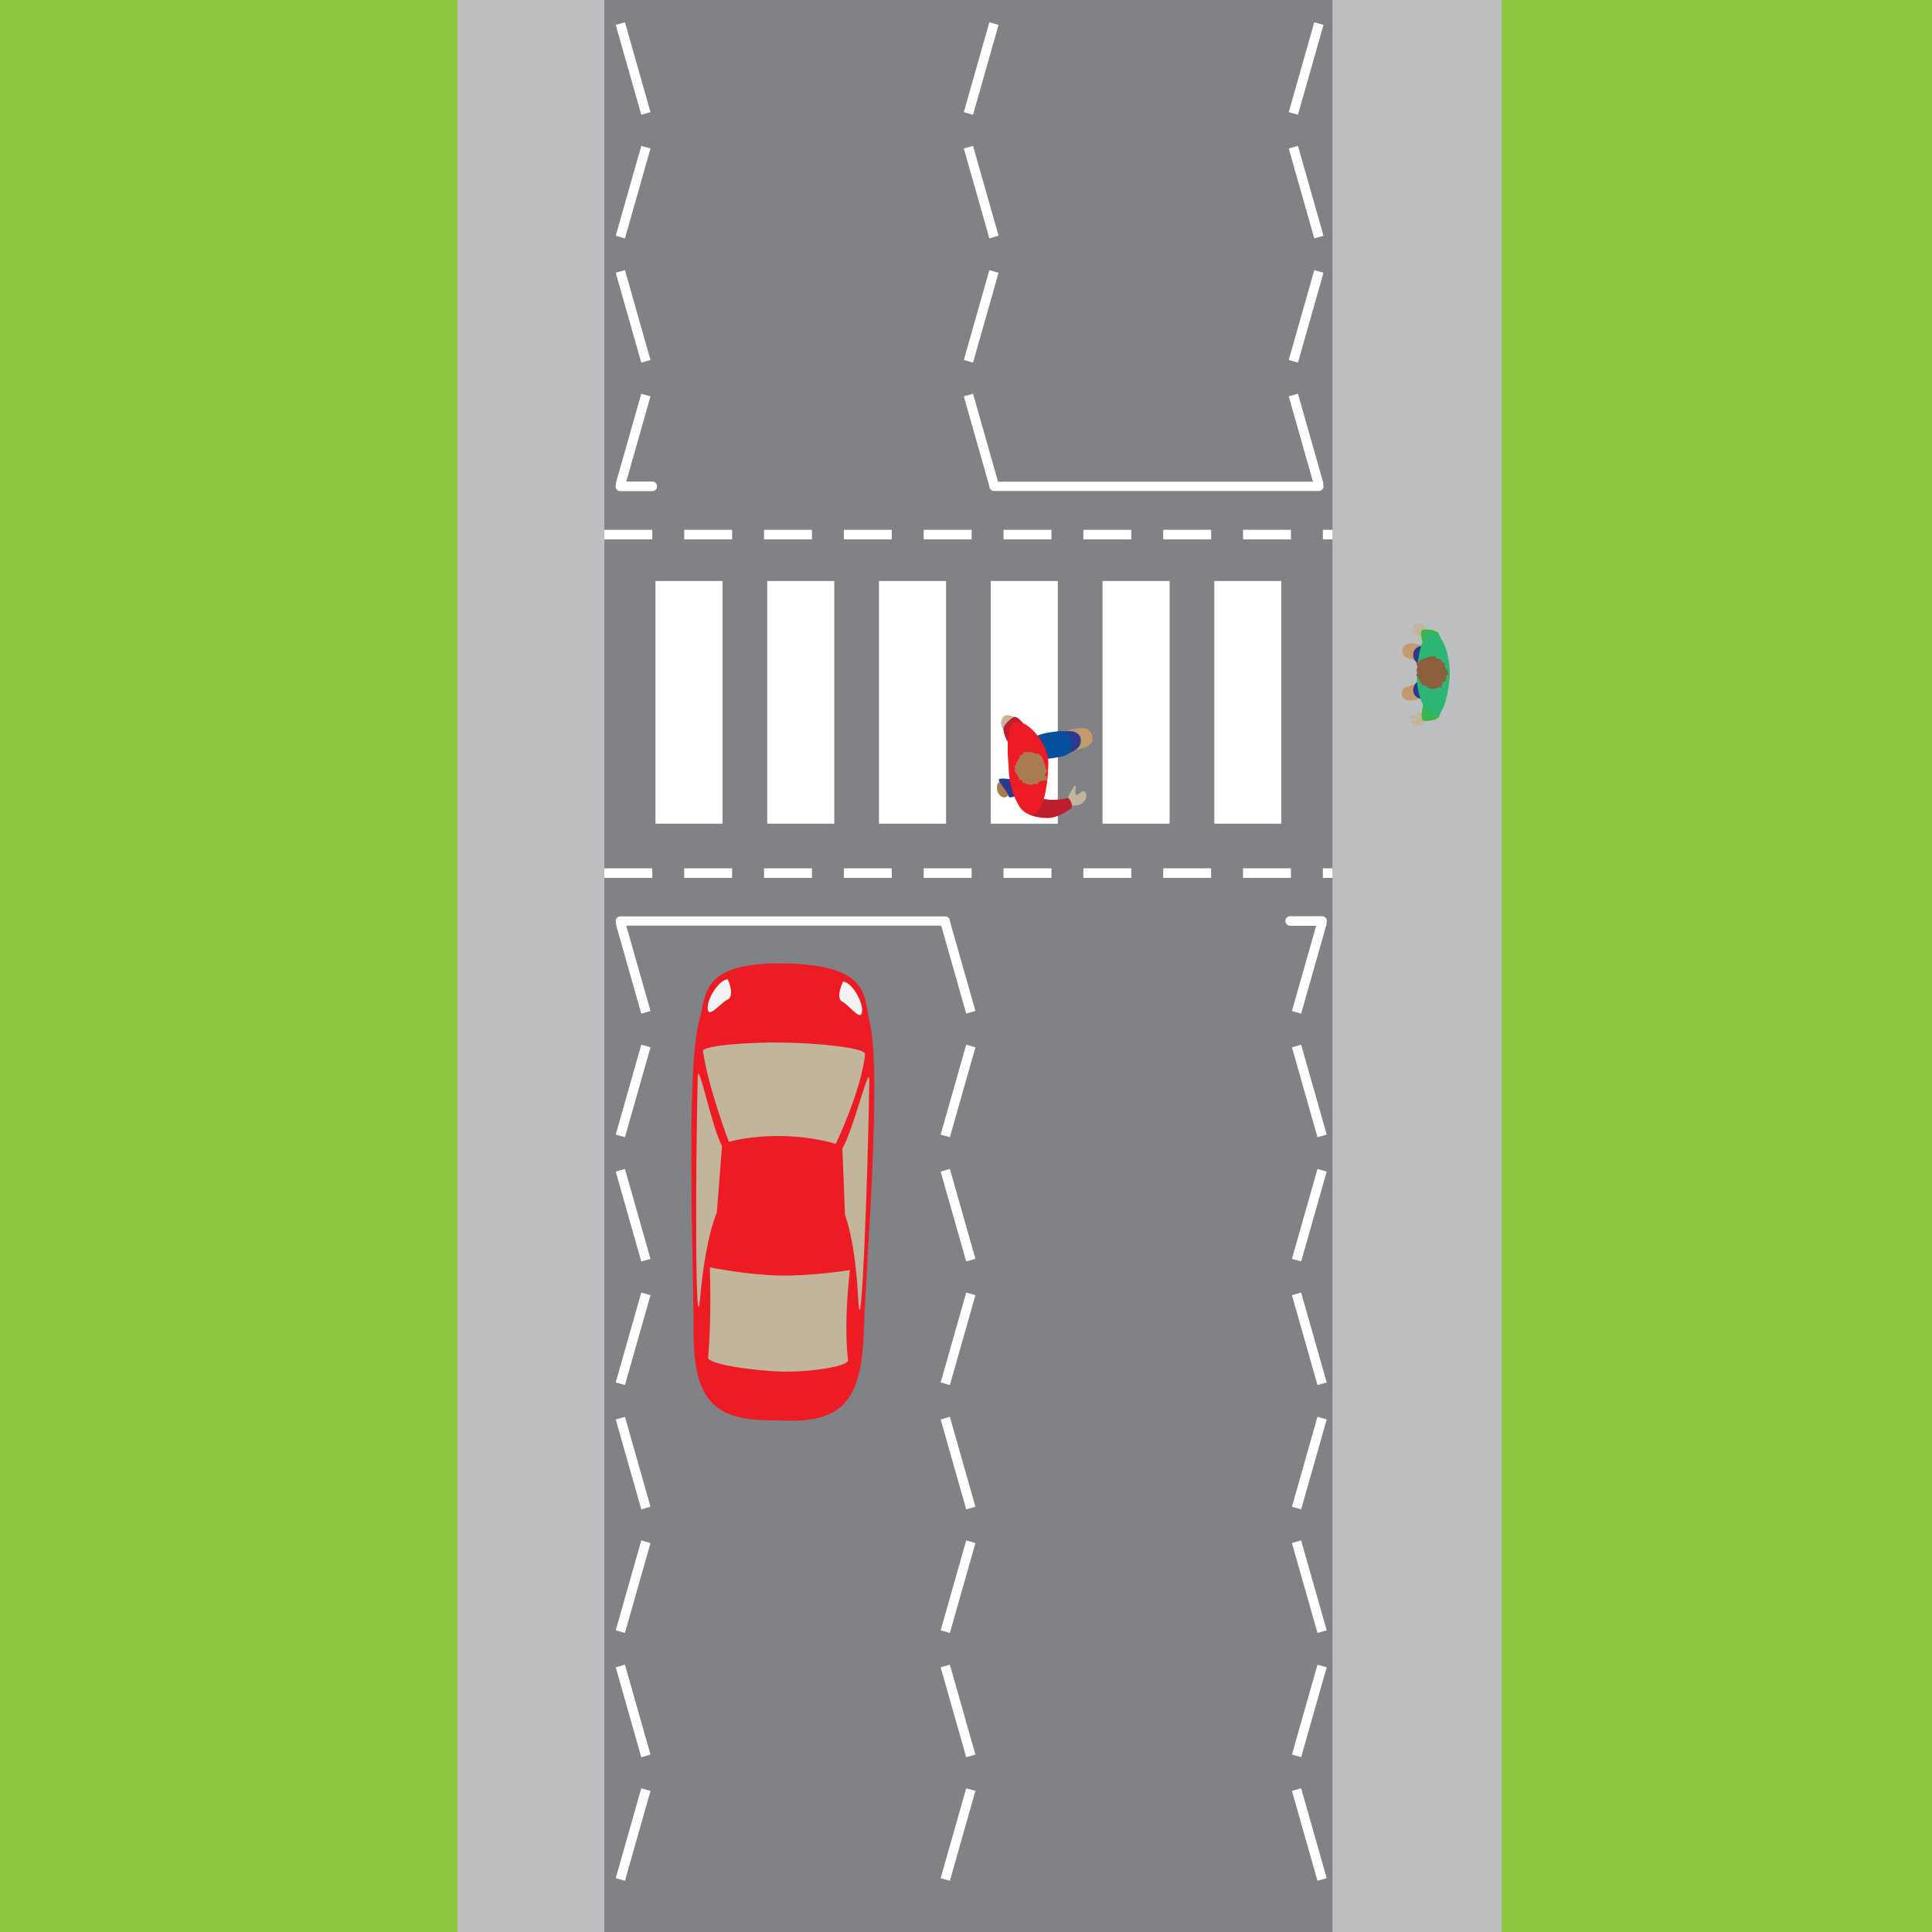 <?xml version="1.0" encoding="iso-8859-1"?>
<!-- Generator: Adobe Illustrator 15.0.2, SVG Export Plug-In . SVG Version: 6.00 Build 0)  -->
<!DOCTYPE svg PUBLIC "-//W3C//DTD SVG 1.1//EN" "http://www.w3.org/Graphics/SVG/1.1/DTD/svg11.dtd">
<svg version="1.1" id="Base" xmlns="http://www.w3.org/2000/svg" xmlns:xlink="http://www.w3.org/1999/xlink" x="0px" y="0px"
	 width="605px" height="605px" viewBox="0 0 605 605" style="enable-background:new 0 0 605 605;" xml:space="preserve">
<style type="text/css">
<![CDATA[
	.st0{fill:#808285;}
	.st1{fill:none;stroke:#FFFFFF;stroke-width:3;stroke-miterlimit:10;stroke-dasharray:15,10;}
	.st2{fill:#ED1C24;}
	.st3{fill:#8B5E3C;}
	.st4{fill:#BCBEC0;}
	.st5{fill:#8DC63F;}
	.st6{fill:#BE1E2D;}
	.st7{fill:#F1F2F2;}
	.st8{fill:none;stroke:#FFFFFF;stroke-width:3;stroke-linecap:round;stroke-miterlimit:10;}
	.st9{fill:#C2B59B;}
	.st10{fill:#C49A6C;}
	.st11{fill:#2B3990;}
	.st12{fill:#2BB673;}
	.st13{fill:#39B54A;}
	.st14{fill:none;stroke:#FFFFFF;stroke-width:2.902;stroke-linecap:round;stroke-miterlimit:10;}
	.st15{fill:#054F9C;}
	.st16{fill:none;stroke:#FFFFFF;stroke-width:76;stroke-miterlimit:10;stroke-dasharray:21,14;}
	.st17{fill:none;stroke:#FFFFFF;stroke-width:3;stroke-miterlimit:10;}
	.st18{fill:#A97C50;}
]]>
</style>
<rect x="-7.675" y="-9.985" class="st0" width="621.149" height="621.149"/>
<g>
	<rect x="-20.742" y="-18.812" class="st4" width="210" height="641"/>
	<rect x="417.258" y="-18.812" class="st4" width="210" height="641"/>
</g>
<g>
	<rect x="470.258" y="-18" class="st5" width="210" height="641"/>
	<rect x="-66.742" y="-18" class="st5" width="210" height="641"/>
</g>
<line class="st1" x1="189.258" y1="273.409" x2="417.258" y2="273.409"/>
<g>
	<line class="st14" x1="194.258" y1="288.409" x2="296.008" y2="288.409"/>
	<g>
		<g>
			<g>
				<g>
					<line class="st17" x1="194.258" y1="588.556" x2="202.258" y2="560.407"/>
					<line class="st17" x1="194.258" y1="521.703" x2="202.258" y2="549.852"/>
				</g>
				<g>
					<line class="st17" x1="194.258" y1="510.939" x2="202.258" y2="482.791"/>
					<line class="st17" x1="194.258" y1="444.086" x2="202.258" y2="472.234"/>
				</g>
				<g>
					<line class="st17" x1="194.258" y1="433.322" x2="202.258" y2="405.174"/>
					<line class="st17" x1="194.258" y1="366.47" x2="202.258" y2="394.618"/>
				</g>
				<g>
					<line class="st17" x1="194.258" y1="355.706" x2="202.258" y2="327.558"/>
					<line class="st17" x1="194.258" y1="288.853" x2="202.258" y2="317.001"/>
				</g>
			</g>
		</g>
	</g>
	<g>
		<g>
			<g>
				<g>
					<line class="st17" x1="296.008" y1="588.556" x2="304.008" y2="560.407"/>
					<line class="st17" x1="296.008" y1="521.703" x2="304.008" y2="549.852"/>
				</g>
				<g>
					<line class="st17" x1="296.008" y1="510.939" x2="304.008" y2="482.791"/>
					<line class="st17" x1="296.008" y1="444.086" x2="304.008" y2="472.234"/>
				</g>
				<g>
					<line class="st17" x1="296.008" y1="433.322" x2="304.008" y2="405.174"/>
					<line class="st17" x1="296.008" y1="366.47" x2="304.008" y2="394.618"/>
				</g>
				<g>
					<line class="st17" x1="296.008" y1="355.706" x2="304.008" y2="327.558"/>
					<line class="st17" x1="296.008" y1="288.853" x2="304.008" y2="317.001"/>
				</g>
			</g>
		</g>
	</g>
</g>
<g>
	<line class="st17" x1="599" y1="-79.826" x2="631" y2="-87.826"/>
	<line class="st17" x1="675" y1="-79.826" x2="643" y2="-87.826"/>
</g>
<g>
	<line class="st14" x1="413.008" y1="152.295" x2="311.258" y2="152.295"/>
	<g>
		<g>
			<g>
				<g>
					<line class="st17" x1="413.008" y1="-147.852" x2="405.008" y2="-119.703"/>
					<line class="st17" x1="413.008" y1="-80.998" x2="405.008" y2="-109.147"/>
				</g>
				<g>
					<line class="st17" x1="413.008" y1="-70.235" x2="405.008" y2="-42.086"/>
					<line class="st17" x1="413.008" y1="-3.381" x2="405.008" y2="-31.53"/>
				</g>
				<g>
					<line class="st17" x1="413.008" y1="7.382" x2="405.008" y2="35.531"/>
					<line class="st17" x1="413.008" y1="74.235" x2="405.008" y2="46.086"/>
				</g>
				<g>
					<line class="st17" x1="413.008" y1="84.999" x2="405.008" y2="113.147"/>
					<line class="st17" x1="413.008" y1="151.852" x2="405.008" y2="123.703"/>
				</g>
			</g>
		</g>
	</g>
	<g>
		<g>
			<g>
				<g>
					<line class="st17" x1="311.258" y1="-147.852" x2="303.258" y2="-119.703"/>
					<line class="st17" x1="311.258" y1="-80.998" x2="303.258" y2="-109.147"/>
				</g>
				<g>
					<line class="st17" x1="311.258" y1="-70.235" x2="303.258" y2="-42.086"/>
					<line class="st17" x1="311.258" y1="-3.381" x2="303.258" y2="-31.53"/>
				</g>
				<g>
					<line class="st17" x1="311.258" y1="7.382" x2="303.258" y2="35.531"/>
					<line class="st17" x1="311.258" y1="74.235" x2="303.258" y2="46.086"/>
				</g>
				<g>
					<line class="st17" x1="311.258" y1="84.999" x2="303.258" y2="113.147"/>
					<line class="st17" x1="311.258" y1="151.852" x2="303.258" y2="123.703"/>
				</g>
			</g>
		</g>
	</g>
</g>
<g>
	<line class="st8" x1="194.257" y1="152.295" x2="204.257" y2="152.295"/>
	<g>
		<g>
			<g>
				<g>
					<line class="st17" x1="194.258" y1="-147.852" x2="202.258" y2="-119.703"/>
					<line class="st17" x1="194.258" y1="-80.998" x2="202.258" y2="-109.147"/>
				</g>
				<g>
					<line class="st17" x1="194.258" y1="-70.235" x2="202.258" y2="-42.086"/>
					<line class="st17" x1="194.258" y1="-3.381" x2="202.258" y2="-31.53"/>
				</g>
				<g>
					<line class="st17" x1="194.258" y1="7.382" x2="202.258" y2="35.531"/>
					<line class="st17" x1="194.258" y1="74.235" x2="202.258" y2="46.086"/>
				</g>
				<g>
					<line class="st17" x1="194.258" y1="84.999" x2="202.258" y2="113.147"/>
					<line class="st17" x1="194.258" y1="151.852" x2="202.258" y2="123.703"/>
				</g>
			</g>
		</g>
	</g>
</g>
<g>
	<line class="st8" x1="414.008" y1="288.409" x2="404.008" y2="288.409"/>
	<g>
		<g>
			<g>
				<g>
					<line class="st17" x1="414.008" y1="588.555" x2="406.008" y2="560.406"/>
					<line class="st17" x1="414.008" y1="521.702" x2="406.008" y2="549.851"/>
				</g>
				<g>
					<line class="st17" x1="414.008" y1="510.938" x2="406.008" y2="482.79"/>
					<line class="st17" x1="414.008" y1="444.086" x2="406.008" y2="472.234"/>
				</g>
				<g>
					<line class="st17" x1="414.008" y1="433.322" x2="406.008" y2="405.174"/>
					<line class="st17" x1="414.008" y1="366.469" x2="406.008" y2="394.618"/>
				</g>
				<g>
					<line class="st17" x1="414.008" y1="355.706" x2="406.008" y2="327.557"/>
					<line class="st17" x1="414.008" y1="288.853" x2="406.008" y2="317.001"/>
				</g>
			</g>
		</g>
	</g>
</g>
<line class="st1" x1="189.258" y1="167.409" x2="417.258" y2="167.409"/>
<g>
	<g>
		<path class="st2" d="M246.606,444.863c15.901,0.308,23.038-5.265,23.821-26.624c0.841-22.854,5.759-82.285,1.91-98.162
			c-1.894-7.811,0.435-17.849-26.272-18.37c-26.712-0.519-24.774,9.602-26.971,17.334c-4.462,15.715-1.86,75.292-1.909,98.161
			c-0.046,21.375,6.869,27.22,22.77,27.53L246.606,444.863z"/>
	</g>
	<g>
		<path class="st9" d="M261.707,358.212c0,0-6.525-2.256-16.692-2.454c-10.169-0.197-16.776,1.803-16.776,1.803
			s-6.36-16.656-8.11-28.388c-0.271-1.827,15.288-2.897,25.455-2.699c10.167,0.197,25.568,1.559,25.332,3.687
			C269.603,341.834,261.707,358.212,261.707,358.212z"/>
		<path class="st9" d="M222.278,396.876c0,0,11.716,2.358,21.882,2.555c10.168,0.199,21.97-1.702,21.97-1.702
			s-2.035,16.66-0.554,28.237c0.23,1.807-11.519,3.716-20.296,3.545c-8.779-0.17-23.76-2.294-23.549-4.396
			C222.889,413.587,222.278,396.876,222.278,396.876z"/>
		<g>
			<path class="st9" d="M218.501,337.181c-0.785,31.973-0.746,85.95,0.792,68.814c1.707-19.023,5.176-26.267,5.176-26.267
				l1.628-20.843C222.847,352.978,218.641,331.521,218.501,337.181z"/>
			<path class="st9" d="M272.226,338.226c-0.457,31.979-2.596,85.914-3.468,68.731c-0.966-19.076-4.148-26.447-4.148-26.447
				l-0.817-20.891C267.269,353.843,272.308,332.564,272.226,338.226z"/>
		</g>
	</g>
	<g>
		<path class="st7" d="M227.909,306.698c-2.928-0.057-7.454,7.477-6.04,10.04c0.709,1.278,4.314-3.005,5.916-3.694
			C230.308,311.965,227.909,306.698,227.909,306.698z"/>
		<path class="st7" d="M264.007,307.401c2.93,0.057,7.162,7.76,5.648,10.268c-0.757,1.25-4.196-3.172-5.772-3.924
			C261.41,312.569,264.007,307.401,264.007,307.401z"/>
	</g>
</g>
<g>
	<path class="st9" d="M447.146,224.254c0,0-1.042,2.874-2.126,2.848c0,0-1.479,0.706-2.553-0.097
		c-1.077-0.802-0.444-1.248,0.668-1.747c1.112-0.502-0.328-0.251-0.896-0.272c-0.565-0.021-1.391-0.728-0.456-0.761
		s2.225-1.123,2.697-0.99c0.473,0.132,2.003-0.26,2.003-0.26L447.146,224.254z"/>
	<path class="st13" d="M446.164,218.937c0,0-1.974,6.582-0.336,6.794c1.636,0.211,4.25-0.301,4.788-1.332
		c0.537-1.031,1.74-3.945,0.486-6.705C449.848,214.932,446.164,218.937,446.164,218.937z"/>
	<path class="st9" d="M446.873,198.205c0,0-0.861-2.84-1.77-2.81c0,0-1.235-0.692-2.14,0.107c-0.905,0.799-0.377,1.237,0.553,1.727
		c0.93,0.492-0.265,0.096-0.741,0.119c-0.474,0.024-1.168,0.727-0.385,0.755c0.782,0.029,1.848,1.257,2.244,1.123
		c0.396-0.133,1.678,0.248,1.678,0.248L446.873,198.205z"/>
	<path class="st13" d="M445.976,202.865c0,0-1.974-5.537-0.336-5.716c1.636-0.177,4.25,0.253,4.788,1.121
		c0.537,0.867,1.74,3.318,0.486,5.641C449.659,206.234,445.976,202.865,445.976,202.865z"/>
	<path class="st10" d="M445.873,218.279c0,0-5.884,2.717-6.811-0.493c-0.928-3.209,3.703-3.189,5.038-3.66
		C445.435,213.654,445.873,218.279,445.873,218.279z"/>
	<path class="st11" d="M445.165,218.937c0,0-2.613-0.385-2.613-2.767c0-2.384,1.69-2.985,4.073-4.215
		c2.05-1.058,3.151,6.981,3.151,6.981H445.165z"/>
	<path class="st10" d="M446.34,202.579c0,0-6.085-2.832-7.069,0.568c-0.983,3.398,3.82,3.346,5.202,3.835
		C445.854,207.473,446.34,202.579,446.34,202.579z"/>
	<path class="st11" d="M445.165,202.208c0,0-2.613,0.385-2.613,2.767c0,2.384,1.69,2.985,4.073,4.215
		c2.05,1.058,3.151-6.981,3.151-6.981H445.165z"/>
	<path class="st12" d="M454.007,211.565c0-7.302-2.374-13.302-5.71-13.302c-3.335,0-4.524,8.536-4.59,13.917
		s2.451,11.747,5.917,11.773C453.09,223.979,454.007,211.565,454.007,211.565z"/>
	<g>
		<path class="st3" d="M453.559,211.148c0.007-0.232-0.127-0.525-0.154-0.758c-0.027-0.23-0.369-0.401-0.429-0.628
			c-0.059-0.225-0.208-0.392-0.296-0.609c-0.087-0.216-0.176-0.397-0.289-0.602c-0.113-0.204,0.166-0.655,0.029-0.845
			c-0.137-0.189-0.513-0.194-0.671-0.366c-0.159-0.171-0.226-0.442-0.404-0.591c-0.179-0.15-0.352-0.332-0.549-0.457
			c-0.196-0.125-0.586,0.13-0.801,0.034c-0.211-0.096-0.255-0.633-0.48-0.698c-0.222-0.064-0.471-0.198-0.704-0.229
			c-0.229-0.029-0.5,0.15-0.737,0.156c-0.273,0.007-0.526,0.132-0.767,0.176c-0.266,0.049-0.474,0.232-0.708,0.312
			c-0.251,0.085-0.521,0.08-0.749,0.183c-0.239,0.108-0.48,0.199-0.71,0.306c-0.234,0.109-0.396,0.409-0.637,0.495
			c-0.238,0.085-0.527,0.115-0.787,0.156c-0.11,0.018-0.28,0.322-0.172,0.719c0.098,0.358,0.326,0.616,0.295,0.713
			c-0.067,0.21-0.051,0.457-0.094,0.679c-0.041,0.217-0.193,0.437-0.21,0.663c-0.017,0.221,0.375,0.452,0.382,0.678
			c0.007,0.248-0.466,0.56-0.415,0.803c0.051,0.242,0.472,0.395,0.561,0.627c0.089,0.23,0.164,0.46,0.287,0.678
			c0.12,0.215,0.181,0.472,0.331,0.671c0.147,0.198,0.262,0.44,0.435,0.62c0.172,0.178,0.267,0.476,0.459,0.634
			c0.192,0.157,0.643-0.03,0.853,0.104c0.209,0.133,0.4,0.269,0.624,0.375c0.225,0.107,0.414,0.278,0.649,0.355
			c0.236,0.077,0.455,0.238,0.698,0.282c0.244,0.043,0.509-0.125,0.757-0.118c0.256,0.007,0.474,0.022,0.706-0.045
			c0.236-0.069,0.37-0.28,0.582-0.411c0.206-0.128,0.715,0.113,0.897-0.059c0.178-0.167,0.055-0.636,0.211-0.831
			c0.154-0.193,0.14-0.483,0.272-0.69c0.137-0.213,0.74-0.148,0.854-0.361c0.122-0.229,0.045-0.558,0.142-0.77
			c0.113-0.25-0.068-0.592,0.009-0.792C452.988,211.29,453.497,211.509,453.559,211.148z"/>
	</g>
</g>
<line class="st16" x1="205.258" y1="219.937" x2="404.008" y2="219.937"/>
<g>
	<path class="st9" d="M334.694,252.337c0,0,3.928,0.059,4.395-1.056c0,0,1.525-1.23,1.055-2.637c-0.469-1.407-1.293-0.937-2.403,0
		c-1.112,0.938-1.112-0.819-0.878-1.407c0.234-0.585-0.234-1.699-0.703-0.762c-0.468,0.938-1.406,2.218-1.465,2.751
		c-0.059,0.532-1.23,1.938-1.23,1.938L334.694,252.337z"/>
	<path class="st9" d="M315.273,228.863c-0.982,0-1.781-1.1-1.781-2.455c0-1.354,0.799-2.454,1.781-2.454
		c0.984,0,2.89,0.328,2.89,1.682C318.163,226.991,316.258,228.863,315.273,228.863z"/>
	<path class="st6" d="M323.782,249.364c0,0,3.643,1.266,6.412,1.108c2.771-0.158,3.596-0.489,4.195-0.547
		c0.602-0.058,1.742,2.368,1.108,3.081c-0.632,0.712-4.354,3.166-7.44,3.166s-7.483-0.841-9.067-4.086
		C317.406,248.839,323.782,249.364,323.782,249.364z"/>
	<path class="st6" d="M322.739,229.568c0,0-3.784-5.804-5.289-5.012c-1.503,0.791-3.403,2.77-3.245,3.958
		c0.158,1.187,0.871,4.354,3.562,5.937C320.459,236.033,322.739,229.568,322.739,229.568z"/>
	<path class="st10" d="M332.788,229.428c0,0,7.895-3.674,9.172,0.738c1.275,4.41-4.957,4.342-6.75,4.977
		C333.418,235.778,332.788,229.428,332.788,229.428z"/>
	
		<ellipse transform="matrix(0.246 0.969 -0.969 0.246 476.397 -118.193)" class="st18" cx="314.196" cy="247.225" rx="2.676" ry="1.894"/>
	<path class="st11" d="M316.479,244.031c0,0-3.379-0.544-3.691,0.042c-0.313,0.588,2.991,4.213,2.941,5.028
		c-0.052,0.815,1.551,0.753,2.353,0C318.881,248.347,316.479,244.031,316.479,244.031z"/>
	<path class="st11" d="M335.759,228.982c0,0,2.691,0.396,2.691,2.849c0,2.455-1.74,3.075-4.194,4.34
		c-2.11,1.089-3.245-7.189-3.245-7.189H335.759z"/>
	<path class="st15" d="M331.644,228.995c1.381-0.121,3.799,0.554,3.799,4.037c0,3.482-1.898,3.641-3.799,4.037
		c-1.9,0.396-5.699,0.792-5.699,0.792s-3.309-4.548-2.693-6.095C324.072,229.713,329.442,229.187,331.644,228.995z"/>
	<path class="st2" d="M315.828,239.628c0,7.519,3.195,15.343,7.233,15.343c4.037,0,5.154-10.436,5.234-15.977
		c0.078-5.541-5.631-12.941-9.825-12.968C314.275,226,315.828,239.628,315.828,239.628z"/>
	<g>
		<path class="st18" d="M317.659,240.084c-0.007,0.239,0.181,0.489,0.209,0.729c0.029,0.237-0.13,0.518-0.068,0.751
			c0.061,0.231,0.37,0.384,0.461,0.608c0.089,0.222,0.211,0.414,0.328,0.625c0.116,0.21,0.215,0.415,0.355,0.61
			c0.141,0.194,0.137,0.508,0.301,0.685c0.163,0.176,0.548,0.109,0.732,0.264c0.184,0.154,0.128,0.636,0.33,0.765
			c0.203,0.128,0.541,0.034,0.76,0.134c0.218,0.099,0.393,0.334,0.625,0.4c0.229,0.066,0.502-0.031,0.742,0
			c0.235,0.03,0.473,0.112,0.717,0.106c0.282-0.007,0.507-0.277,0.754-0.322c0.273-0.05,0.611,0.214,0.853,0.132
			c0.259-0.088,0.34-0.583,0.575-0.688c0.246-0.111,0.473-0.242,0.71-0.352c0.241-0.113,0.582-0.022,0.829-0.11
			c0.246-0.088,0.537-0.009,0.805-0.051c0.113-0.019,0.219-0.552,0.106-0.961c-0.101-0.369-0.696-0.77-0.665-0.871
			c0.07-0.216,0.465-0.34,0.508-0.569c0.043-0.224,0.226-0.449,0.243-0.682c0.017-0.228-0.464-0.467-0.472-0.701
			c-0.008-0.255-0.021-0.465-0.074-0.716c-0.052-0.249-0.12-0.453-0.212-0.693c-0.091-0.236-0.179-0.438-0.304-0.662
			c-0.125-0.221-0.031-0.569-0.186-0.775c-0.152-0.204-0.122-0.59-0.3-0.775c-0.177-0.184-0.427-0.337-0.625-0.499
			c-0.197-0.162-0.432-0.321-0.647-0.458c-0.216-0.138-0.643,0.1-0.873-0.01s-0.443-0.207-0.686-0.286
			c-0.244-0.08-0.447-0.247-0.699-0.292s-0.502,0.129-0.758,0.122c-0.264-0.007-0.461-0.082-0.7-0.012
			c-0.243,0.071-0.546-0.017-0.764,0.118c-0.212,0.132-0.183,0.549-0.371,0.726c-0.183,0.172-0.664,0.06-0.825,0.26
			c-0.159,0.199-0.059,0.584-0.195,0.798c-0.141,0.219-0.322,0.399-0.439,0.619c-0.127,0.236-0.322,0.423-0.421,0.641
			c-0.116,0.258-0.05,0.561-0.13,0.767C318.024,239.887,317.722,239.712,317.659,240.084z"/>
	</g>
</g>
</svg>
